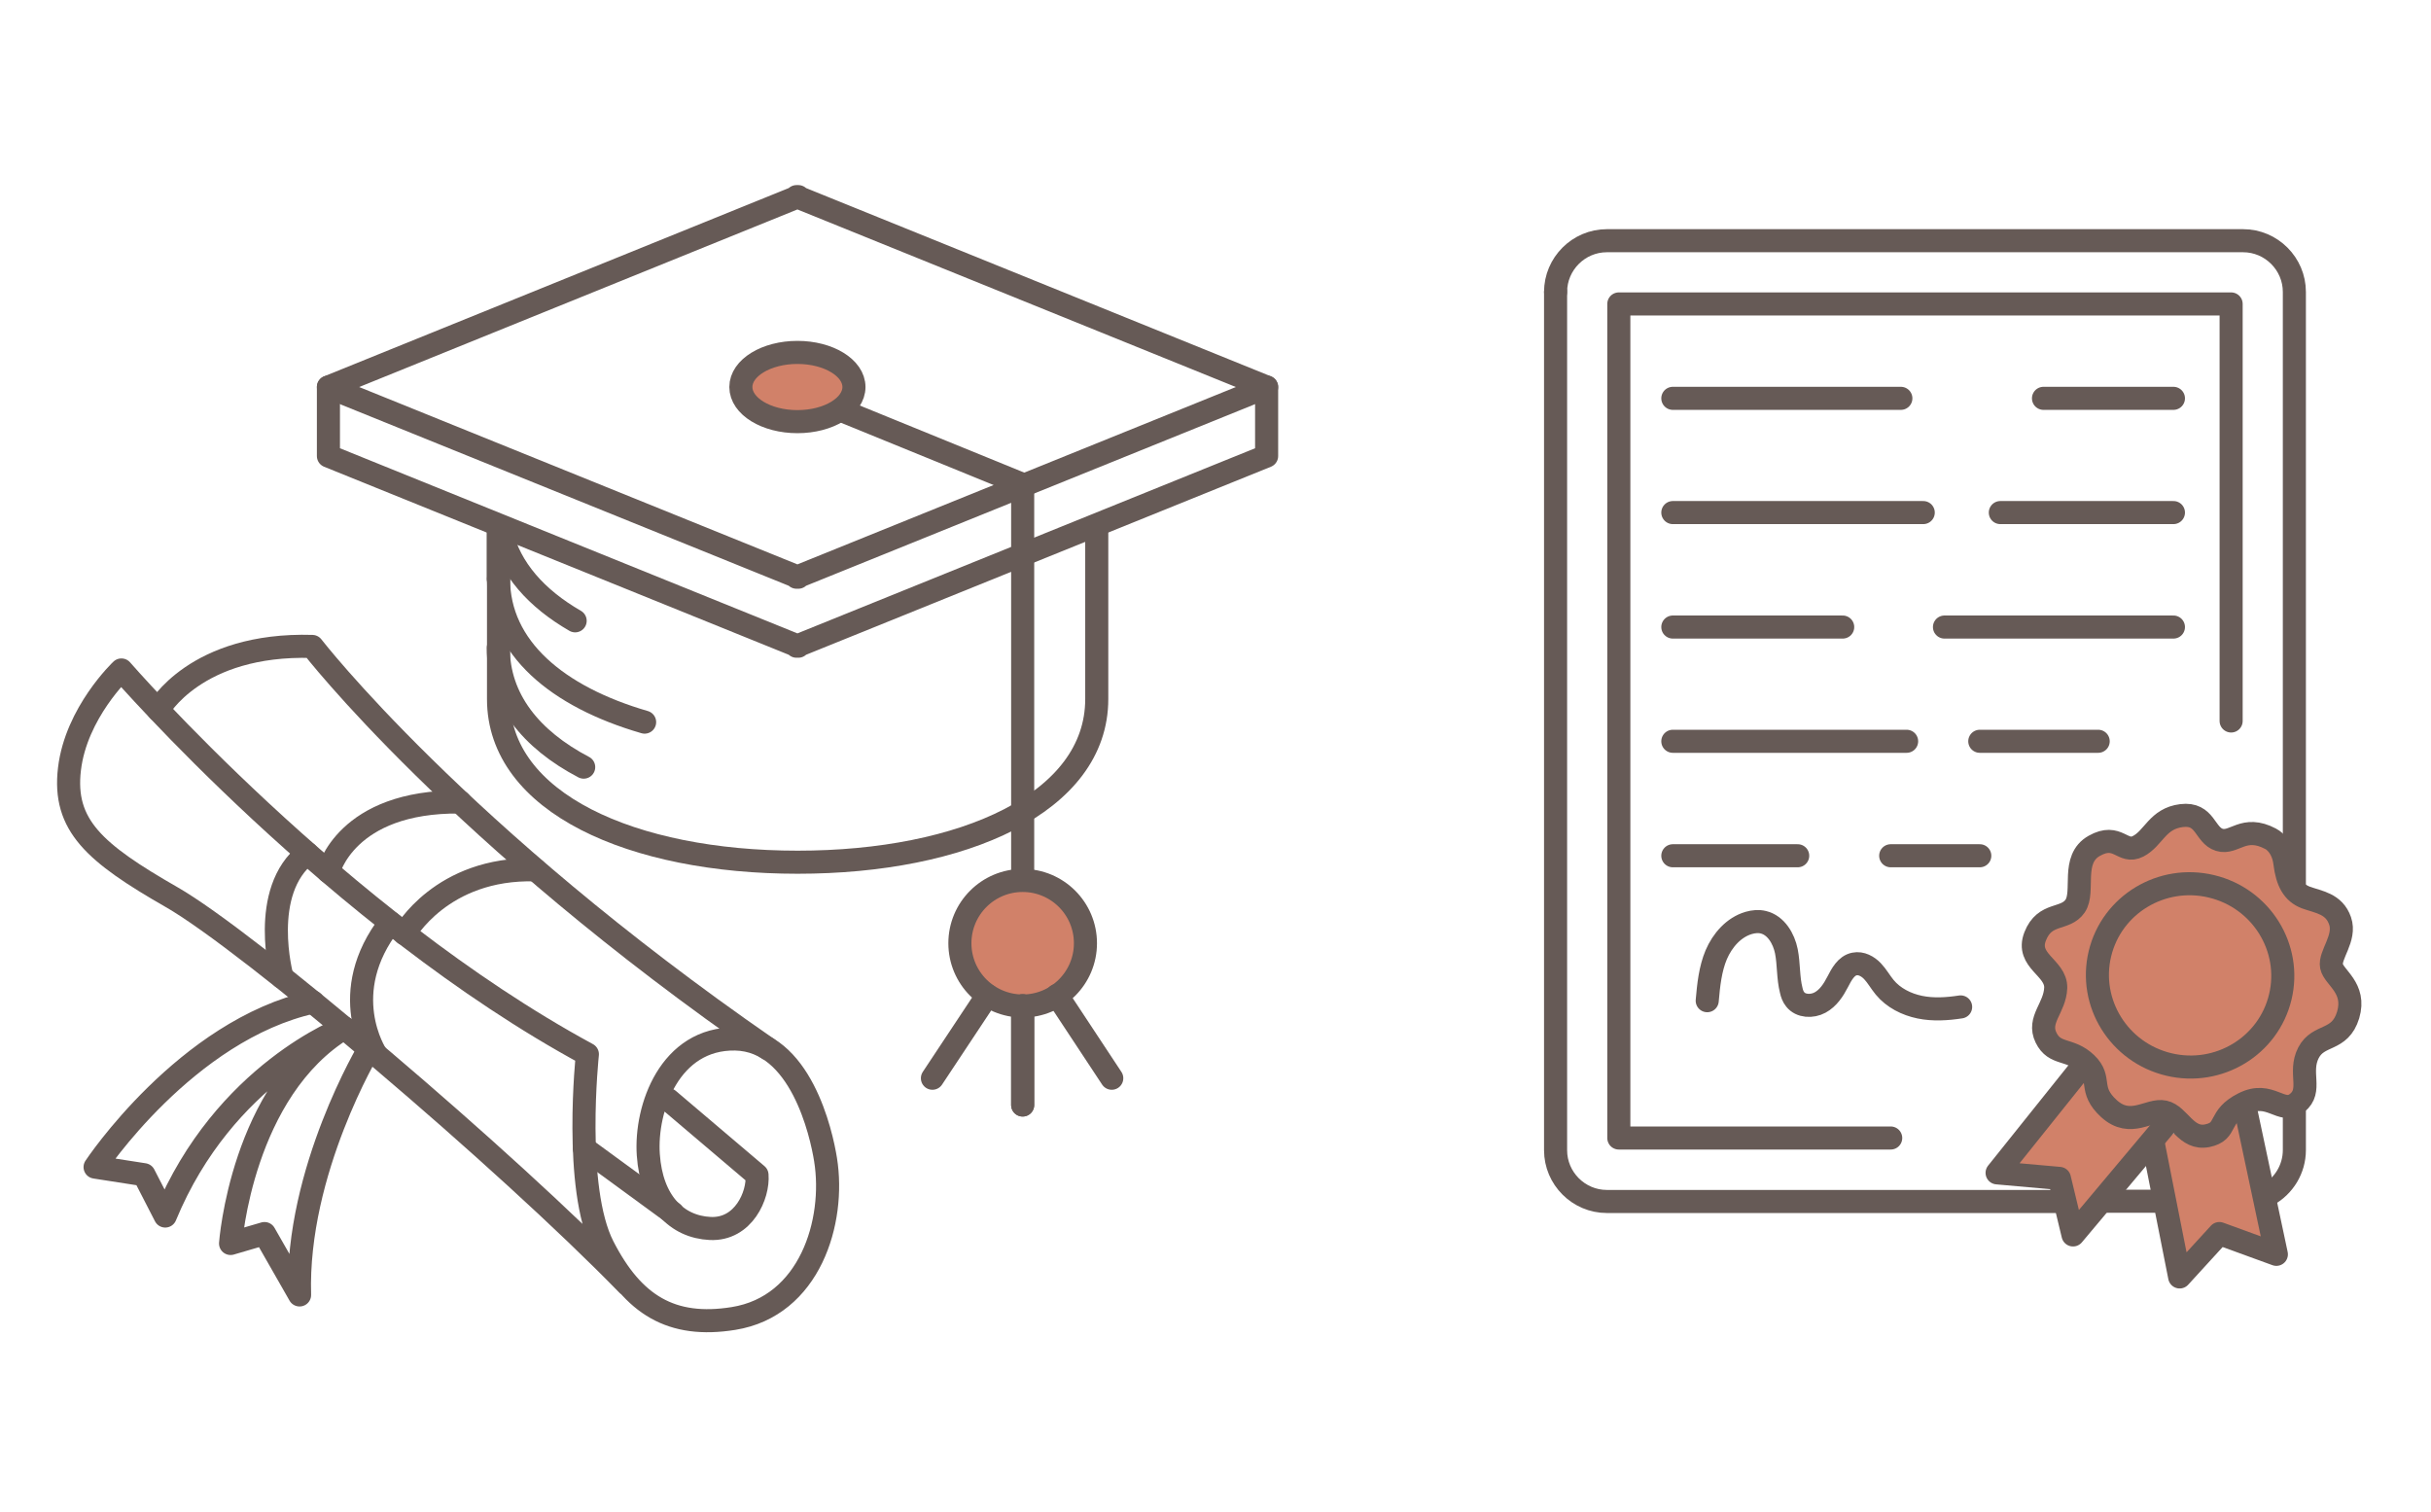 <?xml version="1.0" encoding="UTF-8"?> <svg xmlns="http://www.w3.org/2000/svg" xmlns:xlink="http://www.w3.org/1999/xlink" version="1.1" id="Livello_1" x="0px" y="0px" viewBox="0 0 105.33 65.52" style="enable-background:new 0 0 105.33 65.52;" xml:space="preserve"> <style type="text/css"> .st0{fill:none;stroke:#665A56;stroke-linecap:round;stroke-linejoin:round;stroke-miterlimit:10;} .st1{fill:#D18169;stroke:#665A56;stroke-linecap:round;stroke-linejoin:round;stroke-miterlimit:10;} </style> <g> <path class="st0" d="M28.96,47.65l3.84,3.26c0.07,0.87-0.58,2.39-2.03,2.32c-1.45-0.07-2.54-1.16-2.68-3.19 c-0.14-2.03,0.94-5.07,3.77-5.02c2.83,0.06,3.73,4.09,3.91,5.23c0.43,2.68-0.68,6.35-3.99,6.88c-2.68,0.43-4.35-0.58-5.65-3.12 c-1.3-2.54-0.68-8.33-0.68-8.33C14.63,39.82,5.26,29.03,5.26,29.03s-1.96,1.85-2.25,4.29s1.09,3.64,4.42,5.55 c3.33,1.9,14.48,11.36,19.77,16.8"></path> <path class="st0" d="M6.86,30.76c0,0,1.6-2.9,6.67-2.75c0,0,6.28,8.13,19.74,17.43"></path> <path class="st0" d="M17.53,40.46c0,0,1.59-2.88,5.66-2.77"></path> <path class="st0" d="M14.23,37.77c0,0,0.74-3.07,5.7-3.02"></path> <path class="st0" d="M16.3,45.7c0,0-1.77-2.67,0.61-5.72"></path> <path class="st0" d="M12.22,42.34c0,0-1.02-3.73,1.09-5.36"></path> <path class="st0" d="M16,45.44c0,0-3.18,5.29-3.02,10.67l-1.52-2.66l-1.47,0.43c0,0,0.48-6.64,4.93-9.34c0,0-5.2,1.95-7.76,8.15 l-0.92-1.79l-2.12-0.33c0,0,3.93-5.93,9.44-7.15"></path> <line class="st0" x1="29.15" y1="52.56" x2="25.32" y2="49.76"></line> </g> <path class="st0" d="M47.52,23.09v7.2c0,4.5-5.8,7.07-12.96,7.07s-12.96-2.57-12.96-7.07v-7.2"></path> <path class="st0" d="M25.29,33.24c-2.29-1.2-3.7-2.95-3.7-5.17"></path> <path class="st0" d="M24.92,26.9c-1.68-0.97-2.82-2.25-3.2-3.82"></path> <line class="st0" x1="21.59" y1="25.08" x2="21.59" y2="23.09"></line> <path class="st0" d="M27.93,31.29c-3.79-1.1-6.33-3.23-6.33-6.21"></path> <polyline class="st0" points="34.51,28 54.88,19.76 54.88,16.77 34.51,8.52 34.59,8.52 14.23,16.77 14.23,19.76 34.59,28 "></polyline> <polyline class="st0" points="54.88,16.77 34.51,25.01 34.59,25.01 14.23,16.77 "></polyline> <ellipse class="st1" cx="34.55" cy="16.77" rx="2.45" ry="1.5"></ellipse> <line class="st0" x1="44.31" y1="20.99" x2="36.49" y2="17.8"></line> <line class="st0" x1="44.31" y1="20.99" x2="44.31" y2="38.15"></line> <circle class="st1" cx="44.31" cy="40.87" r="2.72"></circle> <line class="st0" x1="44.31" y1="43.58" x2="44.31" y2="47.88"></line> <line class="st0" x1="44.31" y1="43.58" x2="44.31" y2="47.88"></line> <line class="st0" x1="45.8" y1="43.13" x2="48.17" y2="46.72"></line> <line class="st0" x1="42.78" y1="43.13" x2="40.4" y2="46.72"></line> <path class="st0" d="M99.41,38.31V12.65c0-1.22-1-2.22-2.22-2.22H69.62c-1.22,0-2.22,1-2.22,2.22"></path> <path class="st0" d="M98.27,51.77c0.68-0.38,1.14-1.11,1.14-1.94v-1.74"></path> <line class="st0" x1="91.31" y1="52.05" x2="93.63" y2="52.05"></line> <path class="st0" d="M67.4,12.65v37.19c0,1.22,1,2.22,2.22,2.22h19.66"></path> <path class="st0" d="M96.67,31.24V13.17H70.14v36.14h11.78"></path> <path class="st0" d="M73.97,43.36c0.06-0.68,0.13-1.37,0.39-1.99c0.27-0.63,0.76-1.19,1.41-1.38c0.21-0.06,0.43-0.08,0.63-0.03 c0.55,0.13,0.89,0.71,1,1.26c0.11,0.56,0.07,1.14,0.21,1.69c0.03,0.14,0.08,0.28,0.17,0.39c0.24,0.31,0.73,0.33,1.08,0.14 c0.35-0.19,0.58-0.54,0.76-0.89c0.17-0.33,0.37-0.71,0.73-0.78c0.29-0.06,0.58,0.1,0.78,0.31c0.2,0.21,0.34,0.47,0.53,0.7 c0.38,0.46,0.94,0.74,1.52,0.86c0.58,0.12,1.19,0.08,1.77-0.01"></path> <g> <line class="st0" x1="82.36" y1="17.26" x2="72.48" y2="17.26"></line> <line class="st0" x1="94.17" y1="17.26" x2="88.54" y2="17.26"></line> <line class="st0" x1="83.33" y1="22.21" x2="72.48" y2="22.21"></line> <line class="st0" x1="94.17" y1="22.21" x2="86.67" y2="22.21"></line> <line class="st0" x1="79.84" y1="27.17" x2="72.48" y2="27.17"></line> <line class="st0" x1="94.17" y1="27.17" x2="84.25" y2="27.17"></line> <line class="st0" x1="82.61" y1="32.12" x2="72.48" y2="32.12"></line> <line class="st0" x1="90.91" y1="32.12" x2="85.78" y2="32.12"></line> <line class="st0" x1="77.89" y1="37.08" x2="72.48" y2="37.08"></line> <line class="st0" x1="85.78" y1="37.08" x2="81.92" y2="37.08"></line> </g> <g> <polyline class="st1" points="93.28,49.47 94.44,55.33 96.16,53.45 98.63,54.35 97.26,47.9 "></polyline> <polyline class="st1" points="90.22,46.21 86.53,50.82 89.23,51.06 89.82,53.51 94.11,48.4 "></polyline> <path class="st1" d="M98.39,36.35c0,0,0.51,0.24,0.61,1.05c0.1,0.81,0.36,1.28,0.91,1.49c0.55,0.2,1.22,0.26,1.48,1.01 c0.26,0.75-0.47,1.48-0.37,1.97c0.1,0.49,1.07,0.93,0.72,2.11c-0.36,1.18-1.28,0.79-1.72,1.64c-0.44,0.86,0.19,1.63-0.49,2.17 c-0.68,0.54-1.16-0.56-2.32,0.03c-1.16,0.58-0.65,1.2-1.57,1.39c-0.92,0.19-1.22-0.89-1.87-1.03c-0.65-0.14-1.45,0.71-2.39-0.14 c-0.93-0.85-0.28-1.28-0.99-1.96c-0.71-0.68-1.36-0.34-1.74-1.12c-0.38-0.78,0.39-1.28,0.42-2.16c0.02-0.88-1.31-1.16-0.89-2.23 c0.42-1.07,1.3-0.68,1.73-1.31c0.43-0.63-0.2-2.03,0.83-2.61c1.03-0.58,1.22,0.37,1.9,0.02c0.68-0.35,0.83-1.2,1.88-1.33 c1.05-0.13,0.99,0.85,1.64,1.05C96.8,36.59,97.21,35.72,98.39,36.35z"></path> <ellipse transform="matrix(0.233 -0.972 0.972 0.233 31.702 124.711)" class="st1" cx="94.95" cy="42.25" rx="3.97" ry="4.02"></ellipse> </g> </svg> 